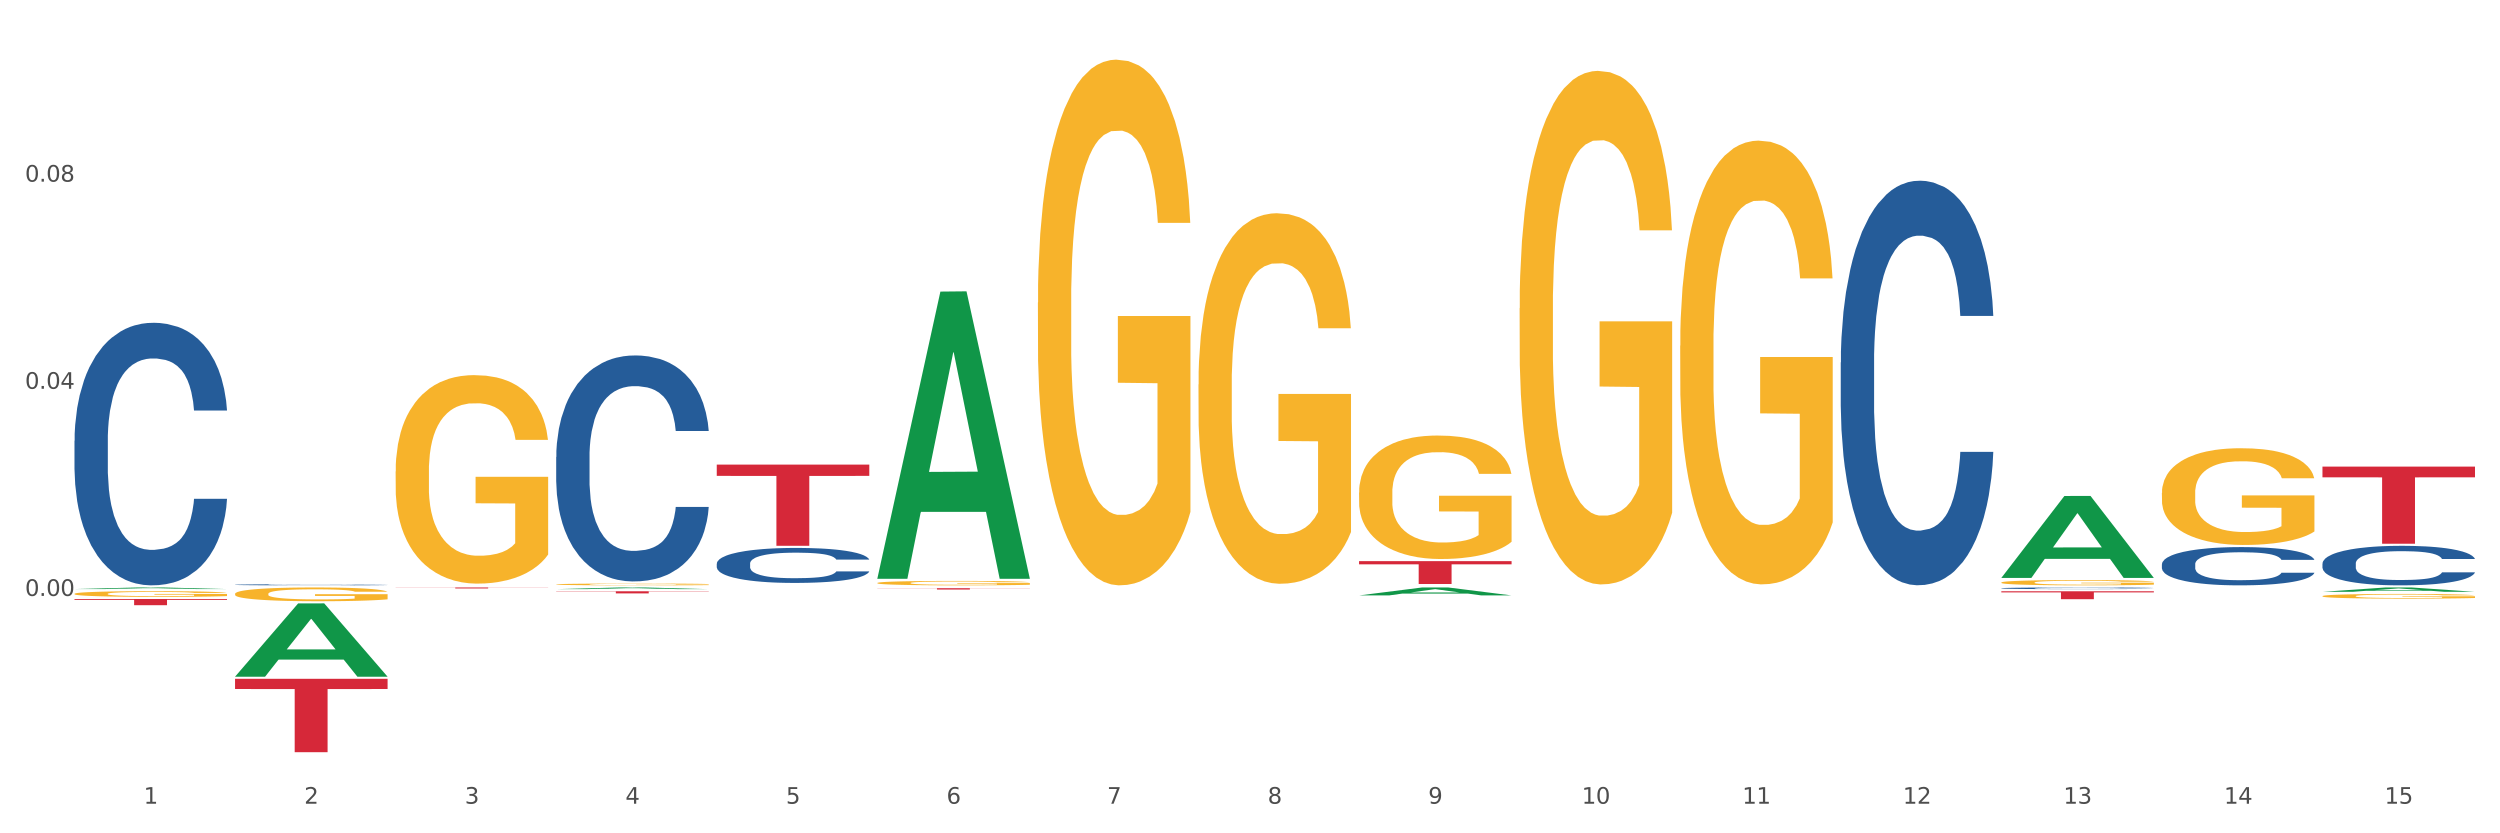 <?xml version="1.0" encoding="utf-8" standalone="no"?>
<!DOCTYPE svg PUBLIC "-//W3C//DTD SVG 1.1//EN"
  "http://www.w3.org/Graphics/SVG/1.1/DTD/svg11.dtd">
<svg xmlns:xlink="http://www.w3.org/1999/xlink" width="1080pt" height="360pt" viewBox="0 0 1080 360" xmlns="http://www.w3.org/2000/svg" version="1.1">
 <rect x="0" y="0" width="1080" height="360" fill="#333333" stroke="none"/>
 <defs>
  <style type="text/css">*{stroke-linejoin: round; stroke-linecap: butt}</style>
 </defs>
 <g id="figure_1">
  <g id="patch_1">
   <path d="M 0 360 
L 1080 360 
L 1080 0 
L 0 0 
z
" style="fill: #ffffff; stroke: #ffffff; stroke-linejoin: miter"/>
  </g>
  <g id="axes_1">
   <g id="matplotlib.axis_1">
    <g id="xtick_1">
     <g id="text_1">
      <!-- 1 -->
      <g style="fill: #4d4d4d" transform="translate(62.07 347.204) scale(0.096 -0.096)">
       <defs>
        <path id="DejaVuSans-31" d="M 794 531 
L 1825 531 
L 1825 4091 
L 703 3866 
L 703 4441 
L 1819 4666 
L 2450 4666 
L 2450 531 
L 3481 531 
L 3481 0 
L 794 0 
L 794 531 
z
" transform="scale(0.016)"/>
       </defs>
       <use xlink:href="#DejaVuSans-31"/>
      </g>
     </g>
    </g>
    <g id="xtick_2">
     <g id="text_2">
      <!-- 2 -->
      <g style="fill: #4d4d4d" transform="translate(131.436 347.204) scale(0.096 -0.096)">
       <defs>
        <path id="DejaVuSans-32" d="M 1228 531 
L 3431 531 
L 3431 0 
L 469 0 
L 469 531 
Q 828 903 1448 1529 
Q 2069 2156 2228 2338 
Q 2531 2678 2651 2914 
Q 2772 3150 2772 3378 
Q 2772 3750 2511 3984 
Q 2250 4219 1831 4219 
Q 1534 4219 1204 4116 
Q 875 4013 500 3803 
L 500 4441 
Q 881 4594 1212 4672 
Q 1544 4750 1819 4750 
Q 2544 4750 2975 4387 
Q 3406 4025 3406 3419 
Q 3406 3131 3298 2873 
Q 3191 2616 2906 2266 
Q 2828 2175 2409 1742 
Q 1991 1309 1228 531 
z
" transform="scale(0.016)"/>
       </defs>
       <use xlink:href="#DejaVuSans-32"/>
      </g>
     </g>
    </g>
    <g id="xtick_3">
     <g id="text_3">
      <!-- 3 -->
      <g style="fill: #4d4d4d" transform="translate(200.802 347.204) scale(0.096 -0.096)">
       <defs>
        <path id="DejaVuSans-33" d="M 2597 2516 
Q 3050 2419 3304 2112 
Q 3559 1806 3559 1356 
Q 3559 666 3084 287 
Q 2609 -91 1734 -91 
Q 1441 -91 1130 -33 
Q 819 25 488 141 
L 488 750 
Q 750 597 1062 519 
Q 1375 441 1716 441 
Q 2309 441 2620 675 
Q 2931 909 2931 1356 
Q 2931 1769 2642 2001 
Q 2353 2234 1838 2234 
L 1294 2234 
L 1294 2753 
L 1863 2753 
Q 2328 2753 2575 2939 
Q 2822 3125 2822 3475 
Q 2822 3834 2567 4026 
Q 2313 4219 1838 4219 
Q 1578 4219 1281 4162 
Q 984 4106 628 3988 
L 628 4550 
Q 988 4650 1302 4700 
Q 1616 4750 1894 4750 
Q 2613 4750 3031 4423 
Q 3450 4097 3450 3541 
Q 3450 3153 3228 2886 
Q 3006 2619 2597 2516 
z
" transform="scale(0.016)"/>
       </defs>
       <use xlink:href="#DejaVuSans-33"/>
      </g>
     </g>
    </g>
    <g id="xtick_4">
     <g id="text_4">
      <!-- 4 -->
      <g style="fill: #4d4d4d" transform="translate(270.169 347.204) scale(0.096 -0.096)">
       <defs>
        <path id="DejaVuSans-34" d="M 2419 4116 
L 825 1625 
L 2419 1625 
L 2419 4116 
z
M 2253 4666 
L 3047 4666 
L 3047 1625 
L 3713 1625 
L 3713 1100 
L 3047 1100 
L 3047 0 
L 2419 0 
L 2419 1100 
L 313 1100 
L 313 1709 
L 2253 4666 
z
" transform="scale(0.016)"/>
       </defs>
       <use xlink:href="#DejaVuSans-34"/>
      </g>
     </g>
    </g>
    <g id="xtick_5">
     <g id="text_5">
      <!-- 5 -->
      <g style="fill: #4d4d4d" transform="translate(339.535 347.204) scale(0.096 -0.096)">
       <defs>
        <path id="DejaVuSans-35" d="M 691 4666 
L 3169 4666 
L 3169 4134 
L 1269 4134 
L 1269 2991 
Q 1406 3038 1543 3061 
Q 1681 3084 1819 3084 
Q 2600 3084 3056 2656 
Q 3513 2228 3513 1497 
Q 3513 744 3044 326 
Q 2575 -91 1722 -91 
Q 1428 -91 1123 -41 
Q 819 9 494 109 
L 494 744 
Q 775 591 1075 516 
Q 1375 441 1709 441 
Q 2250 441 2565 725 
Q 2881 1009 2881 1497 
Q 2881 1984 2565 2268 
Q 2250 2553 1709 2553 
Q 1456 2553 1204 2497 
Q 953 2441 691 2322 
L 691 4666 
z
" transform="scale(0.016)"/>
       </defs>
       <use xlink:href="#DejaVuSans-35"/>
      </g>
     </g>
    </g>
    <g id="xtick_6">
     <g id="text_6">
      <!-- 6 -->
      <g style="fill: #4d4d4d" transform="translate(408.901 347.204) scale(0.096 -0.096)">
       <defs>
        <path id="DejaVuSans-36" d="M 2113 2584 
Q 1688 2584 1439 2293 
Q 1191 2003 1191 1497 
Q 1191 994 1439 701 
Q 1688 409 2113 409 
Q 2538 409 2786 701 
Q 3034 994 3034 1497 
Q 3034 2003 2786 2293 
Q 2538 2584 2113 2584 
z
M 3366 4563 
L 3366 3988 
Q 3128 4100 2886 4159 
Q 2644 4219 2406 4219 
Q 1781 4219 1451 3797 
Q 1122 3375 1075 2522 
Q 1259 2794 1537 2939 
Q 1816 3084 2150 3084 
Q 2853 3084 3261 2657 
Q 3669 2231 3669 1497 
Q 3669 778 3244 343 
Q 2819 -91 2113 -91 
Q 1303 -91 875 529 
Q 447 1150 447 2328 
Q 447 3434 972 4092 
Q 1497 4750 2381 4750 
Q 2619 4750 2861 4703 
Q 3103 4656 3366 4563 
z
" transform="scale(0.016)"/>
       </defs>
       <use xlink:href="#DejaVuSans-36"/>
      </g>
     </g>
    </g>
    <g id="xtick_7">
     <g id="text_7">
      <!-- 7 -->
      <g style="fill: #4d4d4d" transform="translate(478.267 347.204) scale(0.096 -0.096)">
       <defs>
        <path id="DejaVuSans-37" d="M 525 4666 
L 3525 4666 
L 3525 4397 
L 1831 0 
L 1172 0 
L 2766 4134 
L 525 4134 
L 525 4666 
z
" transform="scale(0.016)"/>
       </defs>
       <use xlink:href="#DejaVuSans-37"/>
      </g>
     </g>
    </g>
    <g id="xtick_8">
     <g id="text_8">
      <!-- 8 -->
      <g style="fill: #4d4d4d" transform="translate(547.634 347.204) scale(0.096 -0.096)">
       <defs>
        <path id="DejaVuSans-38" d="M 2034 2216 
Q 1584 2216 1326 1975 
Q 1069 1734 1069 1313 
Q 1069 891 1326 650 
Q 1584 409 2034 409 
Q 2484 409 2743 651 
Q 3003 894 3003 1313 
Q 3003 1734 2745 1975 
Q 2488 2216 2034 2216 
z
M 1403 2484 
Q 997 2584 770 2862 
Q 544 3141 544 3541 
Q 544 4100 942 4425 
Q 1341 4750 2034 4750 
Q 2731 4750 3128 4425 
Q 3525 4100 3525 3541 
Q 3525 3141 3298 2862 
Q 3072 2584 2669 2484 
Q 3125 2378 3379 2068 
Q 3634 1759 3634 1313 
Q 3634 634 3220 271 
Q 2806 -91 2034 -91 
Q 1263 -91 848 271 
Q 434 634 434 1313 
Q 434 1759 690 2068 
Q 947 2378 1403 2484 
z
M 1172 3481 
Q 1172 3119 1398 2916 
Q 1625 2713 2034 2713 
Q 2441 2713 2670 2916 
Q 2900 3119 2900 3481 
Q 2900 3844 2670 4047 
Q 2441 4250 2034 4250 
Q 1625 4250 1398 4047 
Q 1172 3844 1172 3481 
z
" transform="scale(0.016)"/>
       </defs>
       <use xlink:href="#DejaVuSans-38"/>
      </g>
     </g>
    </g>
    <g id="xtick_9">
     <g id="text_9">
      <!-- 9 -->
      <g style="fill: #4d4d4d" transform="translate(617 347.204) scale(0.096 -0.096)">
       <defs>
        <path id="DejaVuSans-39" d="M 703 97 
L 703 672 
Q 941 559 1184 500 
Q 1428 441 1663 441 
Q 2288 441 2617 861 
Q 2947 1281 2994 2138 
Q 2813 1869 2534 1725 
Q 2256 1581 1919 1581 
Q 1219 1581 811 2004 
Q 403 2428 403 3163 
Q 403 3881 828 4315 
Q 1253 4750 1959 4750 
Q 2769 4750 3195 4129 
Q 3622 3509 3622 2328 
Q 3622 1225 3098 567 
Q 2575 -91 1691 -91 
Q 1453 -91 1209 -44 
Q 966 3 703 97 
z
M 1959 2075 
Q 2384 2075 2632 2365 
Q 2881 2656 2881 3163 
Q 2881 3666 2632 3958 
Q 2384 4250 1959 4250 
Q 1534 4250 1286 3958 
Q 1038 3666 1038 3163 
Q 1038 2656 1286 2365 
Q 1534 2075 1959 2075 
z
" transform="scale(0.016)"/>
       </defs>
       <use xlink:href="#DejaVuSans-39"/>
      </g>
     </g>
    </g>
    <g id="xtick_10">
     <g id="text_10">
      <!-- 10 -->
      <g style="fill: #4d4d4d" transform="translate(683.312 347.204) scale(0.096 -0.096)">
       <defs>
        <path id="DejaVuSans-30" d="M 2034 4250 
Q 1547 4250 1301 3770 
Q 1056 3291 1056 2328 
Q 1056 1369 1301 889 
Q 1547 409 2034 409 
Q 2525 409 2770 889 
Q 3016 1369 3016 2328 
Q 3016 3291 2770 3770 
Q 2525 4250 2034 4250 
z
M 2034 4750 
Q 2819 4750 3233 4129 
Q 3647 3509 3647 2328 
Q 3647 1150 3233 529 
Q 2819 -91 2034 -91 
Q 1250 -91 836 529 
Q 422 1150 422 2328 
Q 422 3509 836 4129 
Q 1250 4750 2034 4750 
z
" transform="scale(0.016)"/>
       </defs>
       <use xlink:href="#DejaVuSans-31"/>
       <use xlink:href="#DejaVuSans-30" transform="translate(63.623 0)"/>
      </g>
     </g>
    </g>
    <g id="xtick_11">
     <g id="text_11">
      <!-- 11 -->
      <g style="fill: #4d4d4d" transform="translate(752.678 347.204) scale(0.096 -0.096)">
       <use xlink:href="#DejaVuSans-31"/>
       <use xlink:href="#DejaVuSans-31" transform="translate(63.623 0)"/>
      </g>
     </g>
    </g>
    <g id="xtick_12">
     <g id="text_12">
      <!-- 12 -->
      <g style="fill: #4d4d4d" transform="translate(822.044 347.204) scale(0.096 -0.096)">
       <use xlink:href="#DejaVuSans-31"/>
       <use xlink:href="#DejaVuSans-32" transform="translate(63.623 0)"/>
      </g>
     </g>
    </g>
    <g id="xtick_13">
     <g id="text_13">
      <!-- 13 -->
      <g style="fill: #4d4d4d" transform="translate(891.411 347.204) scale(0.096 -0.096)">
       <use xlink:href="#DejaVuSans-31"/>
       <use xlink:href="#DejaVuSans-33" transform="translate(63.623 0)"/>
      </g>
     </g>
    </g>
    <g id="xtick_14">
     <g id="text_14">
      <!-- 14 -->
      <g style="fill: #4d4d4d" transform="translate(960.777 347.204) scale(0.096 -0.096)">
       <use xlink:href="#DejaVuSans-31"/>
       <use xlink:href="#DejaVuSans-34" transform="translate(63.623 0)"/>
      </g>
     </g>
    </g>
    <g id="xtick_15">
     <g id="text_15">
      <!-- 15 -->
      <g style="fill: #4d4d4d" transform="translate(1030.143 347.204) scale(0.096 -0.096)">
       <use xlink:href="#DejaVuSans-31"/>
       <use xlink:href="#DejaVuSans-35" transform="translate(63.623 0)"/>
      </g>
     </g>
    </g>
    <g id="xtick_16"/>
    <g id="xtick_17"/>
    <g id="xtick_18"/>
    <g id="xtick_19"/>
    <g id="xtick_20"/>
    <g id="xtick_21"/>
    <g id="xtick_22"/>
    <g id="xtick_23"/>
    <g id="xtick_24"/>
    <g id="xtick_25"/>
    <g id="xtick_26"/>
    <g id="xtick_27"/>
    <g id="xtick_28"/>
    <g id="xtick_29"/>
   </g>
   <g id="matplotlib.axis_2">
    <g id="ytick_1">
     <g id="text_16">
      <!-- 0.00 -->
      <g style="fill: #4d4d4d" transform="translate(10.8 257.433) scale(0.096 -0.096)">
       <defs>
        <path id="DejaVuSans-2e" d="M 684 794 
L 1344 794 
L 1344 0 
L 684 0 
L 684 794 
z
" transform="scale(0.016)"/>
       </defs>
       <use xlink:href="#DejaVuSans-30"/>
       <use xlink:href="#DejaVuSans-2e" transform="translate(63.623 0)"/>
       <use xlink:href="#DejaVuSans-30" transform="translate(95.41 0)"/>
       <use xlink:href="#DejaVuSans-30" transform="translate(159.033 0)"/>
      </g>
     </g>
    </g>
    <g id="ytick_2">
     <g id="text_17">
      <!-- 0.04 -->
      <g style="fill: #4d4d4d" transform="translate(10.8 167.955) scale(0.096 -0.096)">
       <use xlink:href="#DejaVuSans-30"/>
       <use xlink:href="#DejaVuSans-2e" transform="translate(63.623 0)"/>
       <use xlink:href="#DejaVuSans-30" transform="translate(95.41 0)"/>
       <use xlink:href="#DejaVuSans-34" transform="translate(159.033 0)"/>
      </g>
     </g>
    </g>
    <g id="ytick_3">
     <g id="text_18">
      <!-- 0.08 -->
      <g style="fill: #4d4d4d" transform="translate(10.8 78.477) scale(0.096 -0.096)">
       <use xlink:href="#DejaVuSans-30"/>
       <use xlink:href="#DejaVuSans-2e" transform="translate(63.623 0)"/>
       <use xlink:href="#DejaVuSans-30" transform="translate(95.41 0)"/>
       <use xlink:href="#DejaVuSans-38" transform="translate(159.033 0)"/>
      </g>
     </g>
    </g>
    <g id="ytick_4"/>
    <g id="ytick_5"/>
    <g id="ytick_6"/>
    <g id="ytick_7"/>
   </g>
   <g id="PolyCollection_1">
    <path d="M 32.175 254.475 
L 32.243 254.475 
L 59.417 253.787 
L 70.695 253.786 
L 98.073 254.477 
L 85.029 254.477 
L 79.119 254.316 
L 51.061 254.316 
L 50.857 254.318 
L 45.151 254.477 
L 32.175 254.477 
L 32.175 254.475 
L 54.594 254.22 
L 75.586 254.219 
L 65.192 253.933 
L 65.056 253.932 
L 64.92 253.934 
L 54.526 254.219 
L 54.594 254.22 
L 32.175 254.475 
z
" clip-path="url(#pa37e03d74a)" style="fill: #109648"/>
    <path d="M 240.274 197.418 
L 240.352 197.329 
L 240.352 194.832 
L 240.585 191.444 
L 241.442 185.202 
L 242.533 180.477 
L 244.402 174.948 
L 245.415 172.63 
L 246.739 170.044 
L 249.465 165.854 
L 252.581 162.287 
L 254.762 160.325 
L 256.398 159.077 
L 260.059 156.848 
L 262.162 155.867 
L 264.343 155.065 
L 266.212 154.53 
L 269.328 153.906 
L 271.821 153.638 
L 274.703 153.549 
L 277.117 153.638 
L 280.311 153.995 
L 284.985 155.065 
L 286.776 155.689 
L 289.191 156.759 
L 291.683 158.186 
L 293.709 159.612 
L 296.045 161.663 
L 298.46 164.338 
L 300.797 167.726 
L 302.433 170.847 
L 303.757 174.146 
L 304.925 178.158 
L 305.782 182.527 
L 306.172 186.183 
L 291.917 186.183 
L 291.528 182.884 
L 290.749 179.317 
L 289.97 176.91 
L 289.113 174.948 
L 287.789 172.719 
L 286.62 171.293 
L 284.673 169.599 
L 282.881 168.529 
L 281.401 167.904 
L 279.61 167.369 
L 275.793 166.834 
L 273.067 166.834 
L 271.353 167.013 
L 269.25 167.459 
L 267.458 168.083 
L 265.355 169.153 
L 263.72 170.312 
L 262.084 171.828 
L 261.149 172.898 
L 259.747 174.859 
L 258.812 176.464 
L 257.566 179.228 
L 256.865 181.19 
L 255.619 186.272 
L 255.073 190.017 
L 254.84 192.603 
L 254.684 195.456 
L 254.684 209.366 
L 255.151 215.607 
L 255.541 218.282 
L 256.164 221.314 
L 257.332 225.237 
L 259.046 229.071 
L 260.838 231.835 
L 262.318 233.529 
L 263.72 234.777 
L 265.122 235.758 
L 266.835 236.65 
L 268.237 237.185 
L 270.341 237.72 
L 272.833 237.987 
L 274.78 237.987 
L 278.753 237.541 
L 280.545 237.096 
L 282.258 236.471 
L 284.128 235.491 
L 285.608 234.421 
L 286.465 233.618 
L 287.867 231.924 
L 288.957 230.141 
L 289.892 228.09 
L 290.515 226.307 
L 291.216 223.632 
L 291.761 220.6 
L 291.917 218.995 
L 306.172 218.995 
L 305.86 222.205 
L 305.315 225.326 
L 304.224 229.517 
L 303.367 231.924 
L 302.043 234.867 
L 300.641 237.363 
L 298.694 240.127 
L 296.902 242.178 
L 295.033 243.961 
L 293.008 245.566 
L 289.347 247.795 
L 288.022 248.419 
L 285.218 249.489 
L 283.037 250.114 
L 279.844 250.738 
L 276.572 251.094 
L 273.145 251.184 
L 270.107 251.005 
L 266.757 250.47 
L 264.654 249.935 
L 262.318 249.133 
L 259.591 247.884 
L 257.021 246.369 
L 254.606 244.585 
L 252.347 242.535 
L 250.244 240.216 
L 247.518 236.382 
L 245.493 232.637 
L 244.013 229.16 
L 243 226.218 
L 241.987 222.473 
L 241.442 219.887 
L 240.585 213.646 
L 240.274 207.85 
L 240.274 197.418 
z
" clip-path="url(#pa37e03d74a)" style="fill: #255c99"/>
    <path d="M 309.64 243.499 
L 309.718 243.485 
L 309.718 243.098 
L 309.951 242.574 
L 310.808 241.607 
L 311.899 240.876 
L 313.768 240.02 
L 314.781 239.661 
L 316.105 239.26 
L 318.831 238.612 
L 321.947 238.059 
L 324.128 237.756 
L 325.764 237.562 
L 329.425 237.217 
L 331.528 237.065 
L 333.709 236.941 
L 335.578 236.858 
L 338.694 236.762 
L 341.187 236.72 
L 344.069 236.706 
L 346.484 236.72 
L 349.677 236.775 
L 354.351 236.941 
L 356.142 237.038 
L 358.557 237.203 
L 361.05 237.424 
L 363.075 237.645 
L 365.412 237.963 
L 367.826 238.377 
L 370.163 238.901 
L 371.799 239.385 
L 373.123 239.895 
L 374.291 240.517 
L 375.148 241.193 
L 375.538 241.759 
L 361.283 241.759 
L 360.894 241.248 
L 360.115 240.696 
L 359.336 240.323 
L 358.479 240.02 
L 357.155 239.675 
L 355.987 239.454 
L 354.039 239.191 
L 352.248 239.026 
L 350.768 238.929 
L 348.976 238.846 
L 345.159 238.763 
L 342.433 238.763 
L 340.719 238.791 
L 338.616 238.86 
L 336.825 238.957 
L 334.722 239.122 
L 333.086 239.302 
L 331.45 239.537 
L 330.515 239.702 
L 329.113 240.006 
L 328.179 240.254 
L 326.932 240.682 
L 326.231 240.986 
L 324.985 241.773 
L 324.44 242.353 
L 324.206 242.753 
L 324.05 243.195 
L 324.05 245.349 
L 324.518 246.315 
L 324.907 246.729 
L 325.53 247.199 
L 326.699 247.806 
L 328.412 248.4 
L 330.204 248.828 
L 331.684 249.09 
L 333.086 249.283 
L 334.488 249.435 
L 336.202 249.573 
L 337.604 249.656 
L 339.707 249.739 
L 342.199 249.78 
L 344.147 249.78 
L 348.119 249.711 
L 349.911 249.642 
L 351.624 249.546 
L 353.494 249.394 
L 354.974 249.228 
L 355.831 249.104 
L 357.233 248.842 
L 358.323 248.565 
L 359.258 248.248 
L 359.881 247.972 
L 360.582 247.558 
L 361.127 247.088 
L 361.283 246.84 
L 375.538 246.84 
L 375.226 247.337 
L 374.681 247.82 
L 373.59 248.469 
L 372.734 248.842 
L 371.409 249.297 
L 370.007 249.684 
L 368.06 250.112 
L 366.268 250.429 
L 364.399 250.705 
L 362.374 250.954 
L 358.713 251.299 
L 357.389 251.396 
L 354.584 251.561 
L 352.403 251.658 
L 349.21 251.754 
L 345.938 251.81 
L 342.511 251.824 
L 339.473 251.796 
L 336.124 251.713 
L 334.021 251.63 
L 331.684 251.506 
L 328.957 251.313 
L 326.387 251.078 
L 323.972 250.802 
L 321.713 250.484 
L 319.61 250.125 
L 316.884 249.532 
L 314.859 248.952 
L 313.379 248.414 
L 312.366 247.958 
L 311.354 247.378 
L 310.808 246.978 
L 309.951 246.011 
L 309.64 245.114 
L 309.64 243.499 
z
" clip-path="url(#pa37e03d74a)" style="fill: #255c99"/>
    <path d="M 795.203 156.589 
L 795.281 156.43 
L 795.281 151.961 
L 795.515 145.895 
L 796.372 134.722 
L 797.462 126.263 
L 799.332 116.367 
L 800.344 112.217 
L 801.669 107.588 
L 804.395 100.086 
L 807.511 93.702 
L 809.692 90.19 
L 811.327 87.956 
L 814.988 83.965 
L 817.092 82.21 
L 819.273 80.773 
L 821.142 79.816 
L 824.258 78.698 
L 826.75 78.219 
L 829.632 78.06 
L 832.047 78.219 
L 835.241 78.858 
L 839.914 80.773 
L 841.706 81.891 
L 844.121 83.806 
L 846.613 86.36 
L 848.638 88.913 
L 850.975 92.585 
L 853.39 97.373 
L 855.727 103.438 
L 857.362 109.025 
L 858.687 114.93 
L 859.855 122.113 
L 860.712 129.934 
L 861.101 136.478 
L 846.847 136.478 
L 846.457 130.572 
L 845.678 124.188 
L 844.899 119.878 
L 844.043 116.367 
L 842.718 112.377 
L 841.55 109.823 
L 839.603 106.79 
L 837.811 104.875 
L 836.331 103.757 
L 834.54 102.8 
L 830.723 101.842 
L 827.997 101.842 
L 826.283 102.161 
L 824.18 102.959 
L 822.388 104.077 
L 820.285 105.992 
L 818.649 108.067 
L 817.014 110.78 
L 816.079 112.696 
L 814.677 116.207 
L 813.742 119.08 
L 812.496 124.028 
L 811.795 127.54 
L 810.548 136.638 
L 810.003 143.341 
L 809.77 147.97 
L 809.614 153.078 
L 809.614 177.977 
L 810.081 189.15 
L 810.471 193.939 
L 811.094 199.366 
L 812.262 206.388 
L 813.976 213.252 
L 815.767 218.2 
L 817.247 221.232 
L 818.649 223.467 
L 820.051 225.223 
L 821.765 226.819 
L 823.167 227.777 
L 825.27 228.734 
L 827.763 229.213 
L 829.71 229.213 
L 833.683 228.415 
L 835.474 227.617 
L 837.188 226.5 
L 839.057 224.744 
L 840.537 222.829 
L 841.394 221.392 
L 842.796 218.359 
L 843.887 215.167 
L 844.822 211.496 
L 845.445 208.304 
L 846.146 203.515 
L 846.691 198.089 
L 846.847 195.216 
L 861.101 195.216 
L 860.79 200.962 
L 860.245 206.548 
L 859.154 214.05 
L 858.297 218.359 
L 856.973 223.627 
L 855.571 228.096 
L 853.624 233.044 
L 851.832 236.715 
L 849.963 239.907 
L 847.937 242.78 
L 844.276 246.771 
L 842.952 247.888 
L 840.148 249.803 
L 837.967 250.92 
L 834.773 252.038 
L 831.502 252.676 
L 828.074 252.836 
L 825.037 252.517 
L 821.687 251.559 
L 819.584 250.601 
L 817.247 249.165 
L 814.521 246.93 
L 811.951 244.217 
L 809.536 241.024 
L 807.277 237.353 
L 805.174 233.203 
L 802.448 226.34 
L 800.422 219.636 
L 798.942 213.411 
L 797.93 208.144 
L 796.917 201.44 
L 796.372 196.812 
L 795.515 185.639 
L 795.203 175.264 
L 795.203 156.589 
z
" clip-path="url(#pa37e03d74a)" style="fill: #255c99"/>
    <path d="M 864.57 254.113 
L 864.648 254.113 
L 864.648 254.094 
L 864.881 254.069 
L 865.738 254.022 
L 866.829 253.987 
L 868.698 253.946 
L 869.711 253.928 
L 871.035 253.909 
L 873.761 253.878 
L 876.877 253.851 
L 879.058 253.837 
L 880.694 253.827 
L 884.355 253.811 
L 886.458 253.803 
L 888.639 253.797 
L 890.508 253.793 
L 893.624 253.789 
L 896.117 253.787 
L 898.999 253.786 
L 901.413 253.787 
L 904.607 253.789 
L 909.281 253.797 
L 911.072 253.802 
L 913.487 253.81 
L 915.979 253.821 
L 918.005 253.831 
L 920.341 253.847 
L 922.756 253.867 
L 925.093 253.892 
L 926.729 253.915 
L 928.053 253.94 
L 929.221 253.97 
L 930.078 254.002 
L 930.468 254.029 
L 916.213 254.029 
L 915.824 254.005 
L 915.045 253.978 
L 914.266 253.96 
L 913.409 253.946 
L 912.085 253.929 
L 910.916 253.918 
L 908.969 253.906 
L 907.177 253.898 
L 905.697 253.893 
L 903.906 253.889 
L 900.089 253.885 
L 897.363 253.885 
L 895.649 253.886 
L 893.546 253.89 
L 891.754 253.894 
L 889.651 253.902 
L 888.016 253.911 
L 886.38 253.922 
L 885.445 253.93 
L 884.043 253.945 
L 883.108 253.957 
L 881.862 253.978 
L 881.161 253.992 
L 879.915 254.03 
L 879.369 254.058 
L 879.136 254.077 
L 878.98 254.099 
L 878.98 254.202 
L 879.447 254.249 
L 879.837 254.269 
L 880.46 254.291 
L 881.628 254.321 
L 883.342 254.349 
L 885.134 254.37 
L 886.614 254.382 
L 888.016 254.392 
L 889.418 254.399 
L 891.131 254.406 
L 892.533 254.41 
L 894.637 254.414 
L 897.129 254.416 
L 899.076 254.416 
L 903.049 254.412 
L 904.841 254.409 
L 906.554 254.404 
L 908.424 254.397 
L 909.904 254.389 
L 910.76 254.383 
L 912.163 254.37 
L 913.253 254.357 
L 914.188 254.342 
L 914.811 254.329 
L 915.512 254.309 
L 916.057 254.286 
L 916.213 254.274 
L 930.468 254.274 
L 930.156 254.298 
L 929.611 254.321 
L 928.52 254.353 
L 927.663 254.37 
L 926.339 254.392 
L 924.937 254.411 
L 922.99 254.432 
L 921.198 254.447 
L 919.329 254.46 
L 917.304 254.472 
L 913.643 254.489 
L 912.318 254.493 
L 909.514 254.501 
L 907.333 254.506 
L 904.14 254.511 
L 900.868 254.513 
L 897.441 254.514 
L 894.403 254.513 
L 891.053 254.509 
L 888.95 254.505 
L 886.614 254.499 
L 883.887 254.489 
L 881.317 254.478 
L 878.902 254.465 
L 876.643 254.45 
L 874.54 254.432 
L 871.814 254.404 
L 869.789 254.376 
L 868.309 254.35 
L 867.296 254.328 
L 866.283 254.3 
L 865.738 254.281 
L 864.881 254.234 
L 864.57 254.191 
L 864.57 254.113 
z
" clip-path="url(#pa37e03d74a)" style="fill: #255c99"/>
    <path d="M 933.936 243.769 
L 934.014 243.754 
L 934.014 243.331 
L 934.247 242.758 
L 935.104 241.701 
L 936.195 240.901 
L 938.064 239.964 
L 939.077 239.572 
L 940.401 239.134 
L 943.127 238.424 
L 946.243 237.82 
L 948.424 237.488 
L 950.06 237.277 
L 953.721 236.899 
L 955.824 236.733 
L 958.005 236.597 
L 959.874 236.507 
L 962.99 236.401 
L 965.483 236.356 
L 968.365 236.341 
L 970.779 236.356 
L 973.973 236.416 
L 978.647 236.597 
L 980.438 236.703 
L 982.853 236.884 
L 985.346 237.126 
L 987.371 237.367 
L 989.708 237.715 
L 992.122 238.168 
L 994.459 238.741 
L 996.095 239.27 
L 997.419 239.828 
L 998.587 240.508 
L 999.444 241.248 
L 999.834 241.867 
L 985.579 241.867 
L 985.19 241.308 
L 984.411 240.704 
L 983.632 240.297 
L 982.775 239.964 
L 981.451 239.587 
L 980.283 239.345 
L 978.335 239.058 
L 976.544 238.877 
L 975.064 238.772 
L 973.272 238.681 
L 969.455 238.59 
L 966.729 238.59 
L 965.015 238.621 
L 962.912 238.696 
L 961.121 238.802 
L 959.018 238.983 
L 957.382 239.179 
L 955.746 239.436 
L 954.811 239.617 
L 953.409 239.949 
L 952.475 240.221 
L 951.228 240.689 
L 950.527 241.021 
L 949.281 241.882 
L 948.736 242.516 
L 948.502 242.954 
L 948.346 243.437 
L 948.346 245.793 
L 948.814 246.849 
L 949.203 247.302 
L 949.826 247.816 
L 950.995 248.48 
L 952.708 249.129 
L 954.5 249.598 
L 955.98 249.884 
L 957.382 250.096 
L 958.784 250.262 
L 960.498 250.413 
L 961.9 250.503 
L 964.003 250.594 
L 966.495 250.639 
L 968.443 250.639 
L 972.415 250.564 
L 974.207 250.488 
L 975.92 250.383 
L 977.79 250.217 
L 979.27 250.035 
L 980.127 249.899 
L 981.529 249.613 
L 982.619 249.311 
L 983.554 248.963 
L 984.177 248.661 
L 984.878 248.208 
L 985.423 247.695 
L 985.579 247.423 
L 999.834 247.423 
L 999.522 247.967 
L 998.977 248.495 
L 997.886 249.205 
L 997.03 249.613 
L 995.705 250.111 
L 994.303 250.534 
L 992.356 251.002 
L 990.564 251.349 
L 988.695 251.651 
L 986.67 251.923 
L 983.009 252.3 
L 981.685 252.406 
L 978.88 252.587 
L 976.699 252.693 
L 973.506 252.798 
L 970.234 252.859 
L 966.807 252.874 
L 963.769 252.844 
L 960.42 252.753 
L 958.317 252.663 
L 955.98 252.527 
L 953.253 252.315 
L 950.683 252.059 
L 948.268 251.757 
L 946.009 251.409 
L 943.906 251.017 
L 941.18 250.368 
L 939.155 249.733 
L 937.675 249.145 
L 936.662 248.646 
L 935.65 248.012 
L 935.104 247.574 
L 934.247 246.517 
L 933.936 245.536 
L 933.936 243.769 
z
" clip-path="url(#pa37e03d74a)" style="fill: #255c99"/>
    <path d="M 1003.302 243.468 
L 1003.38 243.452 
L 1003.38 243.015 
L 1003.614 242.422 
L 1004.47 241.331 
L 1005.561 240.504 
L 1007.43 239.537 
L 1008.443 239.131 
L 1009.767 238.679 
L 1012.494 237.946 
L 1015.609 237.322 
L 1017.79 236.978 
L 1019.426 236.76 
L 1023.087 236.37 
L 1025.19 236.198 
L 1027.371 236.058 
L 1029.241 235.964 
L 1032.356 235.855 
L 1034.849 235.808 
L 1037.731 235.793 
L 1040.146 235.808 
L 1043.339 235.871 
L 1048.013 236.058 
L 1049.805 236.167 
L 1052.219 236.354 
L 1054.712 236.604 
L 1056.737 236.854 
L 1059.074 237.212 
L 1061.489 237.68 
L 1063.825 238.273 
L 1065.461 238.819 
L 1066.785 239.396 
L 1067.954 240.098 
L 1068.811 240.863 
L 1069.2 241.502 
L 1054.945 241.502 
L 1054.556 240.925 
L 1053.777 240.301 
L 1052.998 239.88 
L 1052.141 239.537 
L 1050.817 239.147 
L 1049.649 238.897 
L 1047.701 238.601 
L 1045.91 238.413 
L 1044.43 238.304 
L 1042.638 238.211 
L 1038.822 238.117 
L 1036.095 238.117 
L 1034.382 238.148 
L 1032.278 238.226 
L 1030.487 238.335 
L 1028.384 238.523 
L 1026.748 238.725 
L 1025.112 238.991 
L 1024.178 239.178 
L 1022.775 239.521 
L 1021.841 239.802 
L 1020.594 240.285 
L 1019.893 240.629 
L 1018.647 241.518 
L 1018.102 242.173 
L 1017.868 242.625 
L 1017.712 243.124 
L 1017.712 245.558 
L 1018.18 246.65 
L 1018.569 247.118 
L 1019.192 247.648 
L 1020.361 248.335 
L 1022.074 249.005 
L 1023.866 249.489 
L 1025.346 249.785 
L 1026.748 250.004 
L 1028.15 250.175 
L 1029.864 250.331 
L 1031.266 250.425 
L 1033.369 250.518 
L 1035.862 250.565 
L 1037.809 250.565 
L 1041.781 250.487 
L 1043.573 250.409 
L 1045.287 250.3 
L 1047.156 250.129 
L 1048.636 249.941 
L 1049.493 249.801 
L 1050.895 249.505 
L 1051.986 249.193 
L 1052.92 248.834 
L 1053.543 248.522 
L 1054.244 248.054 
L 1054.79 247.523 
L 1054.945 247.243 
L 1069.2 247.243 
L 1068.888 247.804 
L 1068.343 248.35 
L 1067.253 249.083 
L 1066.396 249.505 
L 1065.072 250.019 
L 1063.67 250.456 
L 1061.722 250.94 
L 1059.931 251.298 
L 1058.061 251.61 
L 1056.036 251.891 
L 1052.375 252.281 
L 1051.051 252.39 
L 1048.247 252.578 
L 1046.066 252.687 
L 1042.872 252.796 
L 1039.6 252.858 
L 1036.173 252.874 
L 1033.135 252.843 
L 1029.786 252.749 
L 1027.683 252.656 
L 1025.346 252.515 
L 1022.62 252.297 
L 1020.049 252.032 
L 1017.634 251.72 
L 1015.376 251.361 
L 1013.272 250.955 
L 1010.546 250.285 
L 1008.521 249.629 
L 1007.041 249.021 
L 1006.028 248.506 
L 1005.016 247.851 
L 1004.47 247.399 
L 1003.614 246.307 
L 1003.302 245.293 
L 1003.302 243.468 
z
" clip-path="url(#pa37e03d74a)" style="fill: #255c99"/>
    <path d="M 101.541 256.537 
L 101.619 256.532 
L 101.619 256.336 
L 101.775 256.167 
L 102.553 255.76 
L 103.72 255.423 
L 104.575 255.243 
L 105.431 255.096 
L 106.443 254.95 
L 107.688 254.797 
L 109.944 254.574 
L 111.344 254.46 
L 113.056 254.341 
L 116.168 254.167 
L 118.424 254.069 
L 120.758 253.987 
L 124.57 253.889 
L 127.06 253.846 
L 129.705 253.813 
L 132.895 253.792 
L 135.307 253.786 
L 140.598 253.802 
L 145.11 253.851 
L 147.289 253.889 
L 150.089 253.955 
L 151.568 253.998 
L 153.979 254.085 
L 156.469 254.199 
L 158.181 254.297 
L 160.748 254.482 
L 162.693 254.667 
L 164.483 254.895 
L 165.416 255.053 
L 166.117 255.2 
L 166.739 255.368 
L 167.361 255.635 
L 153.357 255.635 
L 152.812 255.444 
L 151.957 255.265 
L 150.712 255.091 
L 149.623 254.982 
L 147.755 254.846 
L 146.044 254.759 
L 144.254 254.694 
L 142.076 254.64 
L 140.364 254.613 
L 137.952 254.591 
L 133.206 254.596 
L 130.017 254.64 
L 127.838 254.694 
L 126.438 254.743 
L 125.193 254.797 
L 123.792 254.873 
L 122.159 254.988 
L 120.992 255.091 
L 119.825 255.221 
L 118.891 255.352 
L 118.035 255.504 
L 117.335 255.667 
L 116.79 255.836 
L 116.324 256.042 
L 115.935 256.385 
L 115.935 257.13 
L 116.09 257.298 
L 116.479 257.521 
L 116.946 257.69 
L 117.724 257.891 
L 118.424 258.027 
L 119.747 258.223 
L 121.225 258.386 
L 122.392 258.489 
L 123.559 258.576 
L 125.582 258.696 
L 127.838 258.794 
L 129.783 258.853 
L 132.428 258.908 
L 134.218 258.929 
L 135.774 258.94 
L 139.586 258.94 
L 142.309 258.924 
L 145.343 258.886 
L 147.678 258.837 
L 149.623 258.777 
L 151.801 258.679 
L 153.201 258.587 
L 153.201 257.451 
L 136.085 257.445 
L 136.085 256.689 
L 167.439 256.689 
L 167.439 258.908 
L 166.117 259.022 
L 164.638 259.125 
L 163.082 259.218 
L 160.748 259.332 
L 157.947 259.441 
L 155.458 259.517 
L 152.812 259.582 
L 149.7 259.642 
L 145.655 259.696 
L 143.165 259.718 
L 140.053 259.734 
L 136.396 259.74 
L 133.206 259.729 
L 130.094 259.702 
L 126.827 259.653 
L 123.637 259.582 
L 121.225 259.511 
L 118.813 259.424 
L 116.246 259.31 
L 114.223 259.201 
L 112.667 259.103 
L 110.955 258.978 
L 109.088 258.815 
L 107.688 258.668 
L 106.443 258.516 
L 105.12 258.321 
L 104.186 258.152 
L 103.253 257.94 
L 102.708 257.782 
L 102.086 257.538 
L 101.619 257.195 
L 101.541 256.537 
z
" clip-path="url(#pa37e03d74a)" style="fill: #f7b32b"/>
    <path d="M 1003.302 201.564 
L 1069.2 201.564 
L 1069.2 206.194 
L 1043.278 206.225 
L 1043.278 234.881 
L 1029.068 234.881 
L 1029.068 206.225 
L 1003.302 206.194 
L 1003.302 201.595 
L 1003.302 201.564 
z
" clip-path="url(#pa37e03d74a)" style="fill: #d62839"/>
    <path d="M 864.57 255.426 
L 930.468 255.426 
L 930.468 255.903 
L 904.546 255.906 
L 904.546 258.857 
L 890.335 258.857 
L 890.335 255.906 
L 864.57 255.903 
L 864.57 255.429 
L 864.57 255.426 
z
" clip-path="url(#pa37e03d74a)" style="fill: #d62839"/>
    <path d="M 587.105 242.408 
L 653.003 242.408 
L 653.003 243.782 
L 627.081 243.792 
L 627.081 252.298 
L 612.871 252.298 
L 612.871 243.792 
L 587.105 243.782 
L 587.105 242.417 
L 587.105 242.408 
z
" clip-path="url(#pa37e03d74a)" style="fill: #d62839"/>
    <path d="M 379.006 254.089 
L 444.904 254.089 
L 444.904 254.17 
L 418.982 254.171 
L 418.982 254.673 
L 404.772 254.673 
L 404.772 254.171 
L 379.006 254.17 
L 379.006 254.089 
L 379.006 254.089 
z
" clip-path="url(#pa37e03d74a)" style="fill: #d62839"/>
    <path d="M 309.64 200.705 
L 375.538 200.705 
L 375.538 205.581 
L 349.616 205.614 
L 349.616 235.794 
L 335.406 235.794 
L 335.406 205.614 
L 309.64 205.581 
L 309.64 200.738 
L 309.64 200.705 
z
" clip-path="url(#pa37e03d74a)" style="fill: #d62839"/>
    <path d="M 240.274 255.426 
L 306.172 255.426 
L 306.172 255.555 
L 280.25 255.556 
L 280.25 256.358 
L 266.039 256.358 
L 266.039 255.556 
L 240.274 255.555 
L 240.274 255.427 
L 240.274 255.426 
z
" clip-path="url(#pa37e03d74a)" style="fill: #d62839"/>
    <path d="M 170.907 253.786 
L 236.805 253.786 
L 236.805 253.846 
L 210.883 253.847 
L 210.883 254.22 
L 196.673 254.22 
L 196.673 253.847 
L 170.907 253.846 
L 170.907 253.786 
L 170.907 253.786 
z
" clip-path="url(#pa37e03d74a)" style="fill: #d62839"/>
    <path d="M 101.541 293.249 
L 167.439 293.249 
L 167.439 297.654 
L 141.517 297.684 
L 141.517 324.95 
L 127.307 324.95 
L 127.307 297.684 
L 101.541 297.654 
L 101.541 293.279 
L 101.541 293.249 
z
" clip-path="url(#pa37e03d74a)" style="fill: #d62839"/>
    <path d="M 32.175 258.766 
L 98.073 258.766 
L 98.073 259.139 
L 72.151 259.141 
L 72.151 261.446 
L 57.941 261.446 
L 57.941 259.141 
L 32.175 259.139 
L 32.175 258.769 
L 32.175 258.766 
z
" clip-path="url(#pa37e03d74a)" style="fill: #d62839"/>
    <path d="M 1003.302 257.522 
L 1003.38 257.52 
L 1003.38 257.454 
L 1003.535 257.396 
L 1004.314 257.257 
L 1005.481 257.142 
L 1006.336 257.081 
L 1007.192 257.03 
L 1008.204 256.98 
L 1009.448 256.928 
L 1011.705 256.852 
L 1013.105 256.813 
L 1014.817 256.772 
L 1017.929 256.713 
L 1020.185 256.68 
L 1022.519 256.652 
L 1026.331 256.618 
L 1028.821 256.604 
L 1031.466 256.592 
L 1034.656 256.585 
L 1037.068 256.583 
L 1042.358 256.589 
L 1046.871 256.605 
L 1049.049 256.618 
L 1051.85 256.641 
L 1053.328 256.656 
L 1055.74 256.685 
L 1058.23 256.724 
L 1059.942 256.758 
L 1062.509 256.821 
L 1064.454 256.884 
L 1066.244 256.962 
L 1067.177 257.016 
L 1067.877 257.066 
L 1068.5 257.123 
L 1069.122 257.214 
L 1055.118 257.214 
L 1054.573 257.149 
L 1053.717 257.088 
L 1052.473 257.029 
L 1051.383 256.991 
L 1049.516 256.945 
L 1047.805 256.915 
L 1046.015 256.893 
L 1043.837 256.875 
L 1042.125 256.865 
L 1039.713 256.858 
L 1034.967 256.86 
L 1031.777 256.875 
L 1029.599 256.893 
L 1028.199 256.91 
L 1026.954 256.928 
L 1025.553 256.954 
L 1023.919 256.993 
L 1022.752 257.029 
L 1021.585 257.073 
L 1020.652 257.118 
L 1019.796 257.17 
L 1019.096 257.225 
L 1018.551 257.283 
L 1018.084 257.353 
L 1017.695 257.47 
L 1017.695 257.725 
L 1017.851 257.782 
L 1018.24 257.858 
L 1018.707 257.916 
L 1019.485 257.984 
L 1020.185 258.031 
L 1021.508 258.098 
L 1022.986 258.153 
L 1024.153 258.189 
L 1025.32 258.218 
L 1027.343 258.259 
L 1029.599 258.292 
L 1031.544 258.313 
L 1034.189 258.331 
L 1035.979 258.339 
L 1037.535 258.343 
L 1041.347 258.343 
L 1044.07 258.337 
L 1047.104 258.324 
L 1049.438 258.307 
L 1051.383 258.287 
L 1053.562 258.253 
L 1054.962 258.222 
L 1054.962 257.834 
L 1037.846 257.832 
L 1037.846 257.574 
L 1069.2 257.574 
L 1069.2 258.331 
L 1067.877 258.37 
L 1066.399 258.406 
L 1064.843 258.437 
L 1062.509 258.476 
L 1059.708 258.513 
L 1057.219 258.539 
L 1054.573 258.562 
L 1051.461 258.582 
L 1047.416 258.601 
L 1044.926 258.608 
L 1041.814 258.614 
L 1038.157 258.615 
L 1034.967 258.612 
L 1031.855 258.602 
L 1028.588 258.586 
L 1025.398 258.562 
L 1022.986 258.537 
L 1020.574 258.508 
L 1018.007 258.469 
L 1015.984 258.432 
L 1014.428 258.398 
L 1012.716 258.356 
L 1010.849 258.3 
L 1009.448 258.25 
L 1008.204 258.198 
L 1006.881 258.131 
L 1005.947 258.073 
L 1005.014 258.001 
L 1004.469 257.947 
L 1003.847 257.864 
L 1003.38 257.747 
L 1003.302 257.522 
z
" clip-path="url(#pa37e03d74a)" style="fill: #f7b32b"/>
    <path d="M 933.936 212.948 
L 934.014 212.91 
L 934.014 211.536 
L 934.169 210.353 
L 934.947 207.491 
L 936.114 205.124 
L 936.97 203.865 
L 937.826 202.834 
L 938.837 201.804 
L 940.082 200.735 
L 942.338 199.17 
L 943.739 198.369 
L 945.45 197.529 
L 948.563 196.308 
L 950.819 195.621 
L 953.153 195.048 
L 956.965 194.361 
L 959.455 194.056 
L 962.1 193.827 
L 965.29 193.674 
L 967.702 193.636 
L 972.992 193.751 
L 977.505 194.094 
L 979.683 194.361 
L 982.484 194.819 
L 983.962 195.125 
L 986.374 195.735 
L 988.864 196.537 
L 990.575 197.224 
L 993.143 198.521 
L 995.088 199.819 
L 996.877 201.422 
L 997.811 202.529 
L 998.511 203.559 
L 999.134 204.743 
L 999.756 206.613 
L 985.752 206.613 
L 985.207 205.277 
L 984.351 204.017 
L 983.106 202.796 
L 982.017 202.033 
L 980.15 201.079 
L 978.438 200.468 
L 976.649 200.01 
L 974.47 199.628 
L 972.759 199.437 
L 970.347 199.285 
L 965.601 199.323 
L 962.411 199.628 
L 960.233 200.01 
L 958.832 200.353 
L 957.588 200.735 
L 956.187 201.269 
L 954.553 202.071 
L 953.386 202.796 
L 952.219 203.712 
L 951.286 204.628 
L 950.43 205.697 
L 949.73 206.842 
L 949.185 208.025 
L 948.718 209.475 
L 948.329 211.88 
L 948.329 217.109 
L 948.485 218.292 
L 948.874 219.857 
L 949.341 221.04 
L 950.119 222.452 
L 950.819 223.406 
L 952.141 224.78 
L 953.62 225.925 
L 954.787 226.65 
L 955.954 227.261 
L 957.977 228.101 
L 960.233 228.788 
L 962.178 229.207 
L 964.823 229.589 
L 966.613 229.742 
L 968.169 229.818 
L 971.981 229.818 
L 974.704 229.704 
L 977.738 229.436 
L 980.072 229.093 
L 982.017 228.673 
L 984.196 227.986 
L 985.596 227.337 
L 985.596 219.36 
L 968.48 219.322 
L 968.48 214.017 
L 999.834 214.017 
L 999.834 229.589 
L 998.511 230.391 
L 997.033 231.116 
L 995.477 231.765 
L 993.143 232.566 
L 990.342 233.329 
L 987.852 233.864 
L 985.207 234.322 
L 982.095 234.742 
L 978.049 235.123 
L 975.56 235.276 
L 972.448 235.39 
L 968.791 235.429 
L 965.601 235.352 
L 962.489 235.161 
L 959.221 234.818 
L 956.032 234.322 
L 953.62 233.826 
L 951.208 233.215 
L 948.64 232.413 
L 946.618 231.65 
L 945.061 230.963 
L 943.35 230.085 
L 941.483 228.94 
L 940.082 227.91 
L 938.837 226.841 
L 937.515 225.467 
L 936.581 224.284 
L 935.648 222.795 
L 935.103 221.689 
L 934.48 219.971 
L 934.014 217.567 
L 933.936 212.948 
z
" clip-path="url(#pa37e03d74a)" style="fill: #f7b32b"/>
    <path d="M 864.57 251.645 
L 864.647 251.643 
L 864.647 251.568 
L 864.803 251.503 
L 865.581 251.347 
L 866.748 251.218 
L 867.604 251.149 
L 868.46 251.092 
L 869.471 251.036 
L 870.716 250.978 
L 872.972 250.892 
L 874.373 250.848 
L 876.084 250.803 
L 879.196 250.736 
L 881.453 250.698 
L 883.787 250.667 
L 887.599 250.629 
L 890.089 250.613 
L 892.734 250.6 
L 895.924 250.592 
L 898.336 250.59 
L 903.626 250.596 
L 908.139 250.615 
L 910.317 250.629 
L 913.118 250.654 
L 914.596 250.671 
L 917.008 250.704 
L 919.498 250.748 
L 921.209 250.786 
L 923.777 250.857 
L 925.722 250.928 
L 927.511 251.015 
L 928.445 251.076 
L 929.145 251.132 
L 929.767 251.197 
L 930.39 251.299 
L 916.385 251.299 
L 915.841 251.226 
L 914.985 251.157 
L 913.74 251.09 
L 912.651 251.049 
L 910.784 250.997 
L 909.072 250.963 
L 907.283 250.938 
L 905.104 250.917 
L 903.393 250.907 
L 900.981 250.898 
L 896.235 250.901 
L 893.045 250.917 
L 890.867 250.938 
L 889.466 250.957 
L 888.221 250.978 
L 886.821 251.007 
L 885.187 251.051 
L 884.02 251.09 
L 882.853 251.14 
L 881.919 251.191 
L 881.064 251.249 
L 880.363 251.312 
L 879.819 251.376 
L 879.352 251.455 
L 878.963 251.587 
L 878.963 251.873 
L 879.119 251.937 
L 879.508 252.023 
L 879.974 252.088 
L 880.752 252.165 
L 881.453 252.217 
L 882.775 252.292 
L 884.253 252.355 
L 885.42 252.394 
L 886.587 252.428 
L 888.61 252.473 
L 890.867 252.511 
L 892.812 252.534 
L 895.457 252.555 
L 897.246 252.563 
L 898.802 252.567 
L 902.615 252.567 
L 905.338 252.561 
L 908.372 252.546 
L 910.706 252.528 
L 912.651 252.505 
L 914.829 252.467 
L 916.23 252.432 
L 916.23 251.996 
L 899.114 251.994 
L 899.114 251.704 
L 930.468 251.704 
L 930.468 252.555 
L 929.145 252.599 
L 927.667 252.638 
L 926.111 252.674 
L 923.777 252.718 
L 920.976 252.759 
L 918.486 252.788 
L 915.841 252.813 
L 912.729 252.836 
L 908.683 252.857 
L 906.193 252.866 
L 903.081 252.872 
L 899.425 252.874 
L 896.235 252.87 
L 893.123 252.859 
L 889.855 252.841 
L 886.665 252.813 
L 884.253 252.786 
L 881.842 252.753 
L 879.274 252.709 
L 877.251 252.667 
L 875.695 252.63 
L 873.984 252.582 
L 872.116 252.519 
L 870.716 252.463 
L 869.471 252.405 
L 868.149 252.33 
L 867.215 252.265 
L 866.281 252.183 
L 865.737 252.123 
L 865.114 252.029 
L 864.647 251.898 
L 864.57 251.645 
z
" clip-path="url(#pa37e03d74a)" style="fill: #f7b32b"/>
    <path d="M 725.837 149.335 
L 725.915 149.16 
L 725.915 142.857 
L 726.071 137.429 
L 726.849 124.298 
L 728.016 113.443 
L 728.871 107.665 
L 729.727 102.938 
L 730.739 98.211 
L 731.984 93.309 
L 734.24 86.13 
L 735.64 82.454 
L 737.352 78.602 
L 740.464 72.999 
L 742.72 69.848 
L 745.054 67.222 
L 748.866 64.07 
L 751.356 62.67 
L 754.001 61.619 
L 757.191 60.919 
L 759.603 60.744 
L 764.894 61.269 
L 769.406 62.845 
L 771.585 64.07 
L 774.385 66.171 
L 775.864 67.572 
L 778.275 70.373 
L 780.765 74.05 
L 782.477 77.201 
L 785.044 83.154 
L 786.989 89.107 
L 788.779 96.46 
L 789.712 101.538 
L 790.412 106.265 
L 791.035 111.692 
L 791.657 120.271 
L 777.653 120.271 
L 777.108 114.143 
L 776.253 108.366 
L 775.008 102.763 
L 773.919 99.262 
L 772.051 94.884 
L 770.34 92.083 
L 768.55 89.982 
L 766.372 88.231 
L 764.66 87.356 
L 762.248 86.656 
L 757.502 86.831 
L 754.313 88.231 
L 752.134 89.982 
L 750.734 91.558 
L 749.489 93.309 
L 748.088 95.76 
L 746.455 99.437 
L 745.288 102.763 
L 744.121 106.965 
L 743.187 111.167 
L 742.331 116.069 
L 741.631 121.322 
L 741.086 126.749 
L 740.62 133.402 
L 740.23 144.432 
L 740.23 168.418 
L 740.386 173.846 
L 740.775 181.024 
L 741.242 186.452 
L 742.02 192.93 
L 742.72 197.307 
L 744.043 203.61 
L 745.521 208.862 
L 746.688 212.189 
L 747.855 214.99 
L 749.878 218.842 
L 752.134 221.993 
L 754.079 223.919 
L 756.724 225.67 
L 758.514 226.37 
L 760.07 226.72 
L 763.882 226.72 
L 766.605 226.195 
L 769.639 224.97 
L 771.974 223.394 
L 773.919 221.468 
L 776.097 218.316 
L 777.497 215.34 
L 777.497 178.748 
L 760.381 178.573 
L 760.381 154.237 
L 791.735 154.237 
L 791.735 225.67 
L 790.412 229.347 
L 788.934 232.673 
L 787.378 235.649 
L 785.044 239.326 
L 782.243 242.828 
L 779.754 245.279 
L 777.108 247.38 
L 773.996 249.306 
L 769.951 251.057 
L 767.461 251.757 
L 764.349 252.282 
L 760.692 252.457 
L 757.502 252.107 
L 754.39 251.232 
L 751.123 249.656 
L 747.933 247.38 
L 745.521 245.104 
L 743.109 242.303 
L 740.542 238.626 
L 738.519 235.124 
L 736.963 231.973 
L 735.251 227.946 
L 733.384 222.693 
L 731.984 217.966 
L 730.739 213.064 
L 729.416 206.761 
L 728.482 201.334 
L 727.549 194.505 
L 727.004 189.428 
L 726.382 181.549 
L 725.915 170.519 
L 725.837 149.335 
z
" clip-path="url(#pa37e03d74a)" style="fill: #f7b32b"/>
    <path d="M 656.471 133.139 
L 656.549 132.936 
L 656.549 125.642 
L 656.704 119.361 
L 657.482 104.164 
L 658.649 91.601 
L 659.505 84.914 
L 660.361 79.443 
L 661.372 73.972 
L 662.617 68.299 
L 664.874 59.991 
L 666.274 55.736 
L 667.986 51.278 
L 671.098 44.794 
L 673.354 41.147 
L 675.688 38.108 
L 679.5 34.46 
L 681.99 32.839 
L 684.635 31.624 
L 687.825 30.813 
L 690.237 30.61 
L 695.527 31.218 
L 700.04 33.042 
L 702.218 34.46 
L 705.019 36.892 
L 706.497 38.513 
L 708.909 41.755 
L 711.399 46.01 
L 713.111 49.657 
L 715.678 56.546 
L 717.623 63.436 
L 719.412 71.946 
L 720.346 77.822 
L 721.046 83.293 
L 721.669 89.575 
L 722.291 99.503 
L 708.287 99.503 
L 707.742 92.411 
L 706.886 85.725 
L 705.642 79.241 
L 704.552 75.188 
L 702.685 70.122 
L 700.973 66.88 
L 699.184 64.449 
L 697.006 62.423 
L 695.294 61.41 
L 692.882 60.599 
L 688.136 60.802 
L 684.946 62.423 
L 682.768 64.449 
L 681.367 66.273 
L 680.123 68.299 
L 678.722 71.136 
L 677.088 75.391 
L 675.921 79.241 
L 674.754 84.104 
L 673.821 88.967 
L 672.965 94.64 
L 672.265 100.719 
L 671.72 107 
L 671.253 114.7 
L 670.864 127.466 
L 670.864 155.225 
L 671.02 161.507 
L 671.409 169.814 
L 671.876 176.096 
L 672.654 183.593 
L 673.354 188.659 
L 674.677 195.953 
L 676.155 202.032 
L 677.322 205.882 
L 678.489 209.124 
L 680.512 213.582 
L 682.768 217.229 
L 684.713 219.458 
L 687.358 221.484 
L 689.148 222.294 
L 690.704 222.7 
L 694.516 222.7 
L 697.239 222.092 
L 700.273 220.673 
L 702.607 218.85 
L 704.552 216.621 
L 706.731 212.974 
L 708.131 209.529 
L 708.131 167.18 
L 691.015 166.978 
L 691.015 138.813 
L 722.369 138.813 
L 722.369 221.484 
L 721.046 225.739 
L 719.568 229.589 
L 718.012 233.034 
L 715.678 237.289 
L 712.877 241.341 
L 710.387 244.178 
L 707.742 246.61 
L 704.63 248.838 
L 700.584 250.865 
L 698.095 251.675 
L 694.983 252.283 
L 691.326 252.486 
L 688.136 252.08 
L 685.024 251.067 
L 681.756 249.244 
L 678.567 246.61 
L 676.155 243.975 
L 673.743 240.733 
L 671.175 236.478 
L 669.153 232.426 
L 667.597 228.779 
L 665.885 224.118 
L 664.018 218.039 
L 662.617 212.568 
L 661.372 206.895 
L 660.05 199.6 
L 659.116 193.319 
L 658.183 185.417 
L 657.638 179.54 
L 657.016 170.422 
L 656.549 157.657 
L 656.471 133.139 
z
" clip-path="url(#pa37e03d74a)" style="fill: #f7b32b"/>
    <path d="M 587.105 212.8 
L 587.183 212.752 
L 587.183 210.998 
L 587.338 209.488 
L 588.116 205.834 
L 589.283 202.813 
L 590.139 201.205 
L 590.995 199.89 
L 592.006 198.575 
L 593.251 197.21 
L 595.507 195.213 
L 596.908 194.19 
L 598.619 193.118 
L 601.731 191.559 
L 603.988 190.682 
L 606.322 189.951 
L 610.134 189.074 
L 612.624 188.685 
L 615.269 188.392 
L 618.459 188.197 
L 620.871 188.149 
L 626.161 188.295 
L 630.674 188.733 
L 632.852 189.074 
L 635.653 189.659 
L 637.131 190.049 
L 639.543 190.828 
L 642.033 191.851 
L 643.744 192.728 
L 646.312 194.385 
L 648.257 196.041 
L 650.046 198.087 
L 650.98 199.5 
L 651.68 200.816 
L 652.302 202.326 
L 652.925 204.713 
L 638.921 204.713 
L 638.376 203.008 
L 637.52 201.4 
L 636.275 199.841 
L 635.186 198.867 
L 633.319 197.649 
L 631.607 196.869 
L 629.818 196.285 
L 627.639 195.798 
L 625.928 195.554 
L 623.516 195.359 
L 618.77 195.408 
L 615.58 195.798 
L 613.402 196.285 
L 612.001 196.723 
L 610.756 197.21 
L 609.356 197.892 
L 607.722 198.916 
L 606.555 199.841 
L 605.388 201.01 
L 604.455 202.18 
L 603.599 203.544 
L 602.898 205.005 
L 602.354 206.516 
L 601.887 208.367 
L 601.498 211.436 
L 601.498 218.111 
L 601.654 219.621 
L 602.043 221.619 
L 602.509 223.129 
L 603.287 224.931 
L 603.988 226.149 
L 605.31 227.903 
L 606.789 229.365 
L 607.956 230.291 
L 609.123 231.07 
L 611.145 232.142 
L 613.402 233.019 
L 615.347 233.555 
L 617.992 234.042 
L 619.781 234.237 
L 621.337 234.334 
L 625.15 234.334 
L 627.873 234.188 
L 630.907 233.847 
L 633.241 233.409 
L 635.186 232.873 
L 637.365 231.996 
L 638.765 231.168 
L 638.765 220.985 
L 621.649 220.937 
L 621.649 214.165 
L 653.003 214.165 
L 653.003 234.042 
L 651.68 235.065 
L 650.202 235.991 
L 648.646 236.819 
L 646.312 237.842 
L 643.511 238.816 
L 641.021 239.498 
L 638.376 240.083 
L 635.264 240.619 
L 631.218 241.106 
L 628.729 241.301 
L 625.617 241.447 
L 621.96 241.496 
L 618.77 241.398 
L 615.658 241.155 
L 612.39 240.716 
L 609.2 240.083 
L 606.789 239.45 
L 604.377 238.67 
L 601.809 237.647 
L 599.786 236.673 
L 598.23 235.796 
L 596.519 234.675 
L 594.652 233.214 
L 593.251 231.898 
L 592.006 230.534 
L 590.684 228.78 
L 589.75 227.27 
L 588.816 225.37 
L 588.272 223.957 
L 587.649 221.765 
L 587.183 218.695 
L 587.105 212.8 
z
" clip-path="url(#pa37e03d74a)" style="fill: #f7b32b"/>
    <path d="M 517.739 166.085 
L 517.816 165.939 
L 517.816 160.676 
L 517.972 156.144 
L 518.75 145.18 
L 519.917 136.116 
L 520.773 131.292 
L 521.629 127.344 
L 522.64 123.397 
L 523.885 119.304 
L 526.141 113.31 
L 527.542 110.24 
L 529.253 107.024 
L 532.365 102.346 
L 534.621 99.714 
L 536.956 97.521 
L 540.768 94.89 
L 543.257 93.72 
L 545.903 92.843 
L 549.093 92.258 
L 551.504 92.112 
L 556.795 92.551 
L 561.307 93.867 
L 563.486 94.89 
L 566.287 96.644 
L 567.765 97.814 
L 570.177 100.153 
L 572.666 103.223 
L 574.378 105.854 
L 576.946 110.825 
L 578.891 115.795 
L 580.68 121.935 
L 581.614 126.175 
L 582.314 130.122 
L 582.936 134.654 
L 583.559 141.817 
L 569.554 141.817 
L 569.01 136.701 
L 568.154 131.876 
L 566.909 127.198 
L 565.82 124.274 
L 563.953 120.62 
L 562.241 118.281 
L 560.452 116.526 
L 558.273 115.064 
L 556.562 114.333 
L 554.15 113.749 
L 549.404 113.895 
L 546.214 115.064 
L 544.035 116.526 
L 542.635 117.842 
L 541.39 119.304 
L 539.99 121.351 
L 538.356 124.421 
L 537.189 127.198 
L 536.022 130.707 
L 535.088 134.215 
L 534.232 138.309 
L 533.532 142.695 
L 532.988 147.227 
L 532.521 152.782 
L 532.132 161.992 
L 532.132 182.02 
L 532.287 186.552 
L 532.676 192.546 
L 533.143 197.078 
L 533.921 202.487 
L 534.621 206.142 
L 535.944 211.405 
L 537.422 215.791 
L 538.589 218.568 
L 539.756 220.907 
L 541.779 224.123 
L 544.035 226.755 
L 545.981 228.363 
L 548.626 229.825 
L 550.415 230.41 
L 551.971 230.702 
L 555.784 230.702 
L 558.507 230.263 
L 561.541 229.24 
L 563.875 227.924 
L 565.82 226.316 
L 567.998 223.685 
L 569.399 221.2 
L 569.399 190.646 
L 552.282 190.499 
L 552.282 170.179 
L 583.636 170.179 
L 583.636 229.825 
L 582.314 232.895 
L 580.836 235.673 
L 579.28 238.158 
L 576.946 241.228 
L 574.145 244.152 
L 571.655 246.198 
L 569.01 247.953 
L 565.898 249.561 
L 561.852 251.023 
L 559.362 251.608 
L 556.25 252.046 
L 552.594 252.192 
L 549.404 251.9 
L 546.292 251.169 
L 543.024 249.853 
L 539.834 247.953 
L 537.422 246.052 
L 535.01 243.713 
L 532.443 240.643 
L 530.42 237.719 
L 528.864 235.088 
L 527.153 231.725 
L 525.285 227.34 
L 523.885 223.392 
L 522.64 219.299 
L 521.317 214.036 
L 520.384 209.504 
L 519.45 203.803 
L 518.906 199.563 
L 518.283 192.985 
L 517.816 183.774 
L 517.739 166.085 
z
" clip-path="url(#pa37e03d74a)" style="fill: #f7b32b"/>
    <path d="M 448.372 130.709 
L 448.45 130.502 
L 448.45 123.035 
L 448.606 116.605 
L 449.384 101.05 
L 450.551 88.19 
L 451.407 81.346 
L 452.262 75.745 
L 453.274 70.145 
L 454.519 64.338 
L 456.775 55.834 
L 458.175 51.478 
L 459.887 46.915 
L 462.999 40.278 
L 465.255 36.545 
L 467.589 33.434 
L 471.402 29.7 
L 473.891 28.041 
L 476.536 26.797 
L 479.726 25.967 
L 482.138 25.759 
L 487.429 26.382 
L 491.941 28.248 
L 494.12 29.7 
L 496.92 32.189 
L 498.399 33.849 
L 500.811 37.167 
L 503.3 41.523 
L 505.012 45.256 
L 507.579 52.308 
L 509.524 59.36 
L 511.314 68.071 
L 512.247 74.086 
L 512.948 79.686 
L 513.57 86.116 
L 514.192 96.279 
L 500.188 96.279 
L 499.644 89.02 
L 498.788 82.175 
L 497.543 75.538 
L 496.454 71.39 
L 494.586 66.205 
L 492.875 62.886 
L 491.085 60.397 
L 488.907 58.323 
L 487.195 57.286 
L 484.783 56.456 
L 480.038 56.664 
L 476.848 58.323 
L 474.669 60.397 
L 473.269 62.264 
L 472.024 64.338 
L 470.624 67.242 
L 468.99 71.597 
L 467.823 75.538 
L 466.656 80.516 
L 465.722 85.494 
L 464.866 91.301 
L 464.166 97.524 
L 463.621 103.953 
L 463.155 111.835 
L 462.766 124.902 
L 462.766 153.317 
L 462.921 159.747 
L 463.31 168.251 
L 463.777 174.68 
L 464.555 182.354 
L 465.255 187.54 
L 466.578 195.006 
L 468.056 201.229 
L 469.223 205.17 
L 470.39 208.488 
L 472.413 213.051 
L 474.669 216.785 
L 476.614 219.066 
L 479.26 221.14 
L 481.049 221.97 
L 482.605 222.385 
L 486.417 222.385 
L 489.14 221.762 
L 492.175 220.311 
L 494.509 218.444 
L 496.454 216.162 
L 498.632 212.429 
L 500.033 208.903 
L 500.033 165.554 
L 482.916 165.347 
L 482.916 136.517 
L 514.27 136.517 
L 514.27 221.14 
L 512.948 225.496 
L 511.469 229.437 
L 509.913 232.963 
L 507.579 237.318 
L 504.778 241.466 
L 502.289 244.37 
L 499.644 246.859 
L 496.531 249.141 
L 492.486 251.215 
L 489.996 252.044 
L 486.884 252.667 
L 483.227 252.874 
L 480.038 252.459 
L 476.925 251.422 
L 473.658 249.555 
L 470.468 246.859 
L 468.056 244.163 
L 465.644 240.844 
L 463.077 236.489 
L 461.054 232.34 
L 459.498 228.607 
L 457.786 223.837 
L 455.919 217.614 
L 454.519 212.014 
L 453.274 206.207 
L 451.951 198.74 
L 451.018 192.31 
L 450.084 184.221 
L 449.539 178.206 
L 448.917 168.873 
L 448.45 155.806 
L 448.372 130.709 
z
" clip-path="url(#pa37e03d74a)" style="fill: #f7b32b"/>
    <path d="M 379.006 251.843 
L 379.084 251.841 
L 379.084 251.778 
L 379.24 251.724 
L 380.018 251.593 
L 381.185 251.484 
L 382.04 251.426 
L 382.896 251.379 
L 383.908 251.332 
L 385.152 251.283 
L 387.409 251.211 
L 388.809 251.174 
L 390.521 251.136 
L 393.633 251.08 
L 395.889 251.048 
L 398.223 251.022 
L 402.035 250.99 
L 404.525 250.976 
L 407.17 250.966 
L 410.36 250.959 
L 412.772 250.957 
L 418.062 250.962 
L 422.575 250.978 
L 424.753 250.99 
L 427.554 251.011 
L 429.032 251.025 
L 431.444 251.053 
L 433.934 251.09 
L 435.646 251.122 
L 438.213 251.181 
L 440.158 251.241 
L 441.948 251.314 
L 442.881 251.365 
L 443.581 251.412 
L 444.204 251.467 
L 444.826 251.552 
L 430.822 251.552 
L 430.277 251.491 
L 429.422 251.433 
L 428.177 251.377 
L 427.087 251.342 
L 425.22 251.299 
L 423.509 251.271 
L 421.719 251.25 
L 419.541 251.232 
L 417.829 251.223 
L 415.417 251.216 
L 410.671 251.218 
L 407.481 251.232 
L 405.303 251.25 
L 403.903 251.265 
L 402.658 251.283 
L 401.257 251.307 
L 399.624 251.344 
L 398.456 251.377 
L 397.289 251.419 
L 396.356 251.461 
L 395.5 251.51 
L 394.8 251.563 
L 394.255 251.617 
L 393.788 251.684 
L 393.399 251.794 
L 393.399 252.034 
L 393.555 252.088 
L 393.944 252.16 
L 394.411 252.214 
L 395.189 252.279 
L 395.889 252.323 
L 397.212 252.386 
L 398.69 252.438 
L 399.857 252.471 
L 401.024 252.499 
L 403.047 252.538 
L 405.303 252.569 
L 407.248 252.589 
L 409.893 252.606 
L 411.683 252.613 
L 413.239 252.617 
L 417.051 252.617 
L 419.774 252.611 
L 422.808 252.599 
L 425.142 252.583 
L 427.087 252.564 
L 429.266 252.533 
L 430.666 252.503 
L 430.666 252.137 
L 413.55 252.135 
L 413.55 251.892 
L 444.904 251.892 
L 444.904 252.606 
L 443.581 252.643 
L 442.103 252.676 
L 440.547 252.706 
L 438.213 252.743 
L 435.412 252.778 
L 432.923 252.802 
L 430.277 252.823 
L 427.165 252.842 
L 423.12 252.86 
L 420.63 252.867 
L 417.518 252.872 
L 413.861 252.874 
L 410.671 252.87 
L 407.559 252.862 
L 404.292 252.846 
L 401.102 252.823 
L 398.69 252.8 
L 396.278 252.772 
L 393.711 252.736 
L 391.688 252.701 
L 390.132 252.669 
L 388.42 252.629 
L 386.553 252.576 
L 385.152 252.529 
L 383.908 252.48 
L 382.585 252.417 
L 381.651 252.363 
L 380.718 252.295 
L 380.173 252.244 
L 379.551 252.165 
L 379.084 252.055 
L 379.006 251.843 
z
" clip-path="url(#pa37e03d74a)" style="fill: #f7b32b"/>
    <path d="M 240.274 252.455 
L 240.351 252.455 
L 240.351 252.429 
L 240.507 252.407 
L 241.285 252.354 
L 242.452 252.31 
L 243.308 252.286 
L 244.164 252.267 
L 245.175 252.248 
L 246.42 252.228 
L 248.676 252.199 
L 250.077 252.184 
L 251.788 252.168 
L 254.9 252.145 
L 257.157 252.133 
L 259.491 252.122 
L 263.303 252.109 
L 265.793 252.103 
L 268.438 252.099 
L 271.628 252.096 
L 274.04 252.096 
L 279.33 252.098 
L 283.843 252.104 
L 286.021 252.109 
L 288.822 252.118 
L 290.3 252.123 
L 292.712 252.135 
L 295.202 252.15 
L 296.913 252.162 
L 299.481 252.187 
L 301.426 252.211 
L 303.215 252.241 
L 304.149 252.261 
L 304.849 252.28 
L 305.471 252.302 
L 306.094 252.337 
L 292.089 252.337 
L 291.545 252.312 
L 290.689 252.289 
L 289.444 252.266 
L 288.355 252.252 
L 286.488 252.234 
L 284.776 252.223 
L 282.987 252.214 
L 280.808 252.207 
L 279.097 252.204 
L 276.685 252.201 
L 271.939 252.202 
L 268.749 252.207 
L 266.571 252.214 
L 265.17 252.221 
L 263.925 252.228 
L 262.525 252.238 
L 260.891 252.253 
L 259.724 252.266 
L 258.557 252.283 
L 257.623 252.3 
L 256.768 252.32 
L 256.067 252.342 
L 255.523 252.364 
L 255.056 252.391 
L 254.667 252.435 
L 254.667 252.533 
L 254.823 252.555 
L 255.212 252.584 
L 255.678 252.606 
L 256.456 252.632 
L 257.157 252.65 
L 258.479 252.676 
L 259.957 252.697 
L 261.124 252.71 
L 262.291 252.722 
L 264.314 252.738 
L 266.571 252.75 
L 268.516 252.758 
L 271.161 252.765 
L 272.95 252.768 
L 274.506 252.769 
L 278.319 252.769 
L 281.042 252.767 
L 284.076 252.762 
L 286.41 252.756 
L 288.355 252.748 
L 290.533 252.735 
L 291.934 252.723 
L 291.934 252.575 
L 274.818 252.574 
L 274.818 252.475 
L 306.172 252.475 
L 306.172 252.765 
L 304.849 252.78 
L 303.371 252.794 
L 301.815 252.806 
L 299.481 252.821 
L 296.68 252.835 
L 294.19 252.845 
L 291.545 252.853 
L 288.433 252.861 
L 284.387 252.868 
L 281.897 252.871 
L 278.785 252.873 
L 275.129 252.874 
L 271.939 252.873 
L 268.827 252.869 
L 265.559 252.863 
L 262.369 252.853 
L 259.957 252.844 
L 257.546 252.833 
L 254.978 252.818 
L 252.955 252.804 
L 251.399 252.791 
L 249.688 252.774 
L 247.82 252.753 
L 246.42 252.734 
L 245.175 252.714 
L 243.853 252.688 
L 242.919 252.666 
L 241.985 252.639 
L 241.441 252.618 
L 240.818 252.586 
L 240.351 252.541 
L 240.274 252.455 
z
" clip-path="url(#pa37e03d74a)" style="fill: #f7b32b"/>
    <path d="M 170.907 203.677 
L 170.985 203.595 
L 170.985 200.633 
L 171.141 198.083 
L 171.919 191.914 
L 173.086 186.813 
L 173.942 184.099 
L 174.798 181.878 
L 175.809 179.657 
L 177.054 177.353 
L 179.31 173.981 
L 180.71 172.253 
L 182.422 170.443 
L 185.534 167.811 
L 187.79 166.33 
L 190.124 165.096 
L 193.937 163.616 
L 196.426 162.958 
L 199.072 162.464 
L 202.261 162.135 
L 204.673 162.053 
L 209.964 162.3 
L 214.476 163.04 
L 216.655 163.616 
L 219.456 164.603 
L 220.934 165.261 
L 223.346 166.577 
L 225.835 168.305 
L 227.547 169.785 
L 230.114 172.582 
L 232.059 175.379 
L 233.849 178.834 
L 234.783 181.22 
L 235.483 183.441 
L 236.105 185.991 
L 236.728 190.022 
L 222.723 190.022 
L 222.179 187.142 
L 221.323 184.428 
L 220.078 181.795 
L 218.989 180.15 
L 217.122 178.094 
L 215.41 176.777 
L 213.62 175.79 
L 211.442 174.968 
L 209.73 174.556 
L 207.319 174.227 
L 202.573 174.31 
L 199.383 174.968 
L 197.204 175.79 
L 195.804 176.531 
L 194.559 177.353 
L 193.159 178.505 
L 191.525 180.232 
L 190.358 181.795 
L 189.191 183.77 
L 188.257 185.744 
L 187.401 188.047 
L 186.701 190.515 
L 186.157 193.065 
L 185.69 196.191 
L 185.301 201.374 
L 185.301 212.643 
L 185.456 215.193 
L 185.845 218.566 
L 186.312 221.116 
L 187.09 224.16 
L 187.79 226.216 
L 189.113 229.178 
L 190.591 231.646 
L 191.758 233.209 
L 192.925 234.525 
L 194.948 236.334 
L 197.204 237.815 
L 199.149 238.72 
L 201.795 239.543 
L 203.584 239.872 
L 205.14 240.036 
L 208.952 240.036 
L 211.675 239.789 
L 214.71 239.214 
L 217.044 238.473 
L 218.989 237.568 
L 221.167 236.088 
L 222.568 234.689 
L 222.568 217.497 
L 205.451 217.414 
L 205.451 205.98 
L 236.805 205.98 
L 236.805 239.543 
L 235.483 241.27 
L 234.004 242.833 
L 232.448 244.232 
L 230.114 245.959 
L 227.314 247.604 
L 224.824 248.756 
L 222.179 249.743 
L 219.067 250.648 
L 215.021 251.47 
L 212.531 251.8 
L 209.419 252.046 
L 205.763 252.129 
L 202.573 251.964 
L 199.461 251.553 
L 196.193 250.812 
L 193.003 249.743 
L 190.591 248.674 
L 188.179 247.357 
L 185.612 245.63 
L 183.589 243.985 
L 182.033 242.504 
L 180.321 240.612 
L 178.454 238.144 
L 177.054 235.923 
L 175.809 233.62 
L 174.486 230.658 
L 173.553 228.108 
L 172.619 224.9 
L 172.074 222.515 
L 171.452 218.813 
L 170.985 213.63 
L 170.907 203.677 
z
" clip-path="url(#pa37e03d74a)" style="fill: #f7b32b"/>
    <path d="M 101.541 252.617 
L 101.619 252.617 
L 101.619 252.605 
L 101.853 252.588 
L 102.71 252.559 
L 103.8 252.536 
L 105.67 252.51 
L 106.682 252.499 
L 108.006 252.486 
L 110.733 252.466 
L 113.848 252.449 
L 116.029 252.44 
L 117.665 252.434 
L 121.326 252.423 
L 123.429 252.418 
L 125.61 252.415 
L 127.48 252.412 
L 130.595 252.409 
L 133.088 252.408 
L 135.97 252.407 
L 138.385 252.408 
L 141.578 252.409 
L 146.252 252.415 
L 148.044 252.418 
L 150.458 252.423 
L 152.951 252.429 
L 154.976 252.436 
L 157.313 252.446 
L 159.728 252.459 
L 162.064 252.475 
L 163.7 252.49 
L 165.024 252.506 
L 166.193 252.525 
L 167.05 252.546 
L 167.439 252.563 
L 153.185 252.563 
L 152.795 252.548 
L 152.016 252.53 
L 151.237 252.519 
L 150.38 252.51 
L 149.056 252.499 
L 147.888 252.492 
L 145.941 252.484 
L 144.149 252.479 
L 142.669 252.476 
L 140.877 252.473 
L 137.061 252.471 
L 134.334 252.471 
L 132.621 252.472 
L 130.518 252.474 
L 128.726 252.477 
L 126.623 252.482 
L 124.987 252.487 
L 123.351 252.495 
L 122.417 252.5 
L 121.015 252.509 
L 120.08 252.517 
L 118.834 252.53 
L 118.133 252.539 
L 116.886 252.564 
L 116.341 252.582 
L 116.107 252.594 
L 115.952 252.608 
L 115.952 252.674 
L 116.419 252.704 
L 116.808 252.717 
L 117.431 252.731 
L 118.6 252.75 
L 120.314 252.768 
L 122.105 252.782 
L 123.585 252.79 
L 124.987 252.796 
L 126.389 252.8 
L 128.103 252.805 
L 129.505 252.807 
L 131.608 252.81 
L 134.101 252.811 
L 136.048 252.811 
L 140.021 252.809 
L 141.812 252.807 
L 143.526 252.804 
L 145.395 252.799 
L 146.875 252.794 
L 147.732 252.79 
L 149.134 252.782 
L 150.225 252.773 
L 151.159 252.764 
L 151.783 252.755 
L 152.484 252.742 
L 153.029 252.728 
L 153.185 252.72 
L 167.439 252.72 
L 167.128 252.735 
L 166.582 252.75 
L 165.492 252.77 
L 164.635 252.782 
L 163.311 252.796 
L 161.909 252.808 
L 159.961 252.821 
L 158.17 252.831 
L 156.3 252.839 
L 154.275 252.847 
L 150.614 252.858 
L 149.29 252.861 
L 146.486 252.866 
L 144.305 252.869 
L 141.111 252.872 
L 137.84 252.874 
L 134.412 252.874 
L 131.374 252.873 
L 128.025 252.871 
L 125.922 252.868 
L 123.585 252.864 
L 120.859 252.858 
L 118.288 252.851 
L 115.874 252.842 
L 113.615 252.833 
L 111.512 252.822 
L 108.785 252.803 
L 106.76 252.785 
L 105.28 252.769 
L 104.267 252.755 
L 103.255 252.737 
L 102.71 252.724 
L 101.853 252.695 
L 101.541 252.667 
L 101.541 252.617 
z
" clip-path="url(#pa37e03d74a)" style="fill: #255c99"/>
    <path d="M 32.175 190.408 
L 32.253 190.304 
L 32.253 187.404 
L 32.487 183.467 
L 33.343 176.216 
L 34.434 170.726 
L 36.303 164.303 
L 37.316 161.609 
L 38.64 158.605 
L 41.366 153.737 
L 44.482 149.593 
L 46.663 147.314 
L 48.299 145.864 
L 51.96 143.274 
L 54.063 142.134 
L 56.244 141.202 
L 58.114 140.58 
L 61.229 139.855 
L 63.722 139.544 
L 66.604 139.441 
L 69.019 139.544 
L 72.212 139.959 
L 76.886 141.202 
L 78.677 141.927 
L 81.092 143.17 
L 83.585 144.828 
L 85.61 146.485 
L 87.947 148.868 
L 90.361 151.975 
L 92.698 155.912 
L 94.334 159.538 
L 95.658 163.371 
L 96.827 168.032 
L 97.683 173.108 
L 98.073 177.355 
L 83.818 177.355 
L 83.429 173.523 
L 82.65 169.379 
L 81.871 166.582 
L 81.014 164.303 
L 79.69 161.713 
L 78.522 160.056 
L 76.574 158.087 
L 74.783 156.844 
L 73.303 156.119 
L 71.511 155.498 
L 67.694 154.876 
L 64.968 154.876 
L 63.255 155.083 
L 61.151 155.601 
L 59.36 156.326 
L 57.257 157.569 
L 55.621 158.916 
L 53.985 160.677 
L 53.05 161.92 
L 51.648 164.199 
L 50.714 166.064 
L 49.467 169.275 
L 48.766 171.554 
L 47.52 177.459 
L 46.975 181.81 
L 46.741 184.814 
L 46.585 188.129 
L 46.585 204.289 
L 47.053 211.541 
L 47.442 214.649 
L 48.065 218.171 
L 49.234 222.729 
L 50.947 227.183 
L 52.739 230.395 
L 54.219 232.363 
L 55.621 233.813 
L 57.023 234.953 
L 58.737 235.988 
L 60.139 236.61 
L 62.242 237.232 
L 64.734 237.542 
L 66.682 237.542 
L 70.654 237.024 
L 72.446 236.506 
L 74.16 235.781 
L 76.029 234.642 
L 77.509 233.399 
L 78.366 232.466 
L 79.768 230.498 
L 80.858 228.426 
L 81.793 226.044 
L 82.416 223.972 
L 83.117 220.864 
L 83.663 217.342 
L 83.818 215.477 
L 98.073 215.477 
L 97.761 219.207 
L 97.216 222.832 
L 96.126 227.701 
L 95.269 230.498 
L 93.945 233.917 
L 92.542 236.817 
L 90.595 240.029 
L 88.804 242.411 
L 86.934 244.483 
L 84.909 246.348 
L 81.248 248.937 
L 79.924 249.663 
L 77.12 250.906 
L 74.939 251.631 
L 71.745 252.356 
L 68.473 252.77 
L 65.046 252.874 
L 62.008 252.667 
L 58.659 252.045 
L 56.556 251.424 
L 54.219 250.491 
L 51.493 249.041 
L 48.922 247.28 
L 46.507 245.208 
L 44.248 242.826 
L 42.145 240.132 
L 39.419 235.678 
L 37.394 231.327 
L 35.914 227.287 
L 34.901 223.868 
L 33.889 219.517 
L 33.343 216.513 
L 32.487 209.262 
L 32.175 202.528 
L 32.175 190.408 
z
" clip-path="url(#pa37e03d74a)" style="fill: #255c99"/>
    <path d="M 32.175 256.528 
L 32.253 256.526 
L 32.253 256.445 
L 32.408 256.375 
L 33.186 256.206 
L 34.353 256.066 
L 35.209 255.992 
L 36.065 255.931 
L 37.076 255.871 
L 38.321 255.808 
L 40.578 255.715 
L 41.978 255.668 
L 43.69 255.618 
L 46.802 255.546 
L 49.058 255.506 
L 51.392 255.472 
L 55.204 255.431 
L 57.694 255.413 
L 60.339 255.4 
L 63.529 255.391 
L 65.941 255.389 
L 71.231 255.395 
L 75.744 255.416 
L 77.922 255.431 
L 80.723 255.458 
L 82.201 255.477 
L 84.613 255.513 
L 87.103 255.56 
L 88.815 255.6 
L 91.382 255.677 
L 93.327 255.753 
L 95.116 255.848 
L 96.05 255.913 
L 96.75 255.974 
L 97.373 256.044 
L 97.995 256.154 
L 83.991 256.154 
L 83.446 256.075 
L 82.59 256.001 
L 81.346 255.929 
L 80.256 255.884 
L 78.389 255.828 
L 76.677 255.792 
L 74.888 255.765 
L 72.71 255.742 
L 70.998 255.731 
L 68.586 255.722 
L 63.84 255.724 
L 60.65 255.742 
L 58.472 255.765 
L 57.071 255.785 
L 55.827 255.808 
L 54.426 255.839 
L 52.792 255.886 
L 51.625 255.929 
L 50.458 255.983 
L 49.525 256.037 
L 48.669 256.1 
L 47.969 256.168 
L 47.424 256.238 
L 46.957 256.323 
L 46.568 256.465 
L 46.568 256.773 
L 46.724 256.843 
L 47.113 256.936 
L 47.58 257.005 
L 48.358 257.089 
L 49.058 257.145 
L 50.381 257.226 
L 51.859 257.294 
L 53.026 257.336 
L 54.193 257.372 
L 56.216 257.422 
L 58.472 257.462 
L 60.417 257.487 
L 63.062 257.51 
L 64.852 257.519 
L 66.408 257.523 
L 70.22 257.523 
L 72.943 257.517 
L 75.977 257.501 
L 78.311 257.48 
L 80.256 257.456 
L 82.435 257.415 
L 83.835 257.377 
L 83.835 256.906 
L 66.719 256.904 
L 66.719 256.591 
L 98.073 256.591 
L 98.073 257.51 
L 96.75 257.557 
L 95.272 257.6 
L 93.716 257.638 
L 91.382 257.685 
L 88.581 257.73 
L 86.091 257.762 
L 83.446 257.789 
L 80.334 257.814 
L 76.288 257.836 
L 73.799 257.845 
L 70.687 257.852 
L 67.03 257.854 
L 63.84 257.85 
L 60.728 257.839 
L 57.461 257.818 
L 54.271 257.789 
L 51.859 257.76 
L 49.447 257.724 
L 46.879 257.676 
L 44.857 257.631 
L 43.301 257.591 
L 41.589 257.539 
L 39.722 257.471 
L 38.321 257.411 
L 37.076 257.348 
L 35.754 257.267 
L 34.82 257.197 
L 33.887 257.109 
L 33.342 257.044 
L 32.72 256.942 
L 32.253 256.8 
L 32.175 256.528 
z
" clip-path="url(#pa37e03d74a)" style="fill: #f7b32b"/>
    <path d="M 101.541 292.278 
L 101.609 292.248 
L 128.784 260.681 
L 140.061 260.652 
L 167.439 292.337 
L 154.395 292.337 
L 148.485 284.959 
L 120.427 284.959 
L 120.224 285.078 
L 114.517 292.337 
L 101.541 292.337 
L 101.541 292.278 
L 123.96 280.555 
L 144.952 280.526 
L 134.558 267.405 
L 134.422 267.346 
L 134.286 267.435 
L 123.892 280.526 
L 123.96 280.555 
L 101.541 292.278 
z
" clip-path="url(#pa37e03d74a)" style="fill: #109648"/>
    <path d="M 240.274 254.512 
L 240.342 254.512 
L 267.516 253.787 
L 278.793 253.786 
L 306.172 254.514 
L 293.128 254.514 
L 287.217 254.344 
L 259.16 254.344 
L 258.956 254.347 
L 253.249 254.514 
L 240.274 254.514 
L 240.274 254.512 
L 262.693 254.243 
L 283.685 254.243 
L 273.291 253.941 
L 273.155 253.94 
L 273.019 253.942 
L 262.625 254.243 
L 262.693 254.243 
L 240.274 254.512 
z
" clip-path="url(#pa37e03d74a)" style="fill: #109648"/>
    <path d="M 379.006 249.812 
L 379.074 249.695 
L 406.248 125.967 
L 417.526 125.851 
L 444.904 250.045 
L 431.86 250.045 
L 425.95 221.125 
L 397.892 221.125 
L 397.689 221.591 
L 391.982 250.045 
L 379.006 250.045 
L 379.006 249.812 
L 401.425 203.866 
L 422.417 203.749 
L 412.023 152.322 
L 411.887 152.089 
L 411.751 152.439 
L 401.357 203.749 
L 401.425 203.866 
L 379.006 249.812 
z
" clip-path="url(#pa37e03d74a)" style="fill: #109648"/>
    <path d="M 587.105 257.218 
L 587.173 257.215 
L 614.347 253.789 
L 625.624 253.786 
L 653.003 257.224 
L 639.959 257.224 
L 634.049 256.424 
L 605.991 256.424 
L 605.787 256.437 
L 600.081 257.224 
L 587.105 257.224 
L 587.105 257.218 
L 609.524 255.946 
L 630.516 255.943 
L 620.122 254.519 
L 619.986 254.513 
L 619.85 254.522 
L 609.456 255.943 
L 609.524 255.946 
L 587.105 257.218 
z
" clip-path="url(#pa37e03d74a)" style="fill: #109648"/>
    <path d="M 864.57 249.611 
L 864.638 249.578 
L 891.812 214.265 
L 903.089 214.232 
L 930.468 249.678 
L 917.424 249.678 
L 911.513 241.424 
L 883.456 241.424 
L 883.252 241.557 
L 877.545 249.678 
L 864.57 249.678 
L 864.57 249.611 
L 886.989 236.498 
L 907.981 236.465 
L 897.587 221.787 
L 897.451 221.72 
L 897.315 221.82 
L 886.921 236.465 
L 886.989 236.498 
L 864.57 249.611 
z
" clip-path="url(#pa37e03d74a)" style="fill: #109648"/>
    <path d="M 1003.302 255.668 
L 1003.37 255.666 
L 1030.544 253.788 
L 1041.822 253.786 
L 1069.2 255.671 
L 1056.156 255.671 
L 1050.246 255.232 
L 1022.188 255.232 
L 1021.984 255.239 
L 1016.278 255.671 
L 1003.302 255.671 
L 1003.302 255.668 
L 1025.721 254.97 
L 1046.713 254.968 
L 1036.319 254.188 
L 1036.183 254.184 
L 1036.047 254.19 
L 1025.653 254.968 
L 1025.721 254.97 
L 1003.302 255.668 
z
" clip-path="url(#pa37e03d74a)" style="fill: #109648"/>
   </g>
  </g>
 </g>
 <defs>
  <clipPath id="pa37e03d74a">
   <rect x="32.175" y="10.8" width="1037.025" height="329.109"/>
  </clipPath>
 </defs>
</svg>
